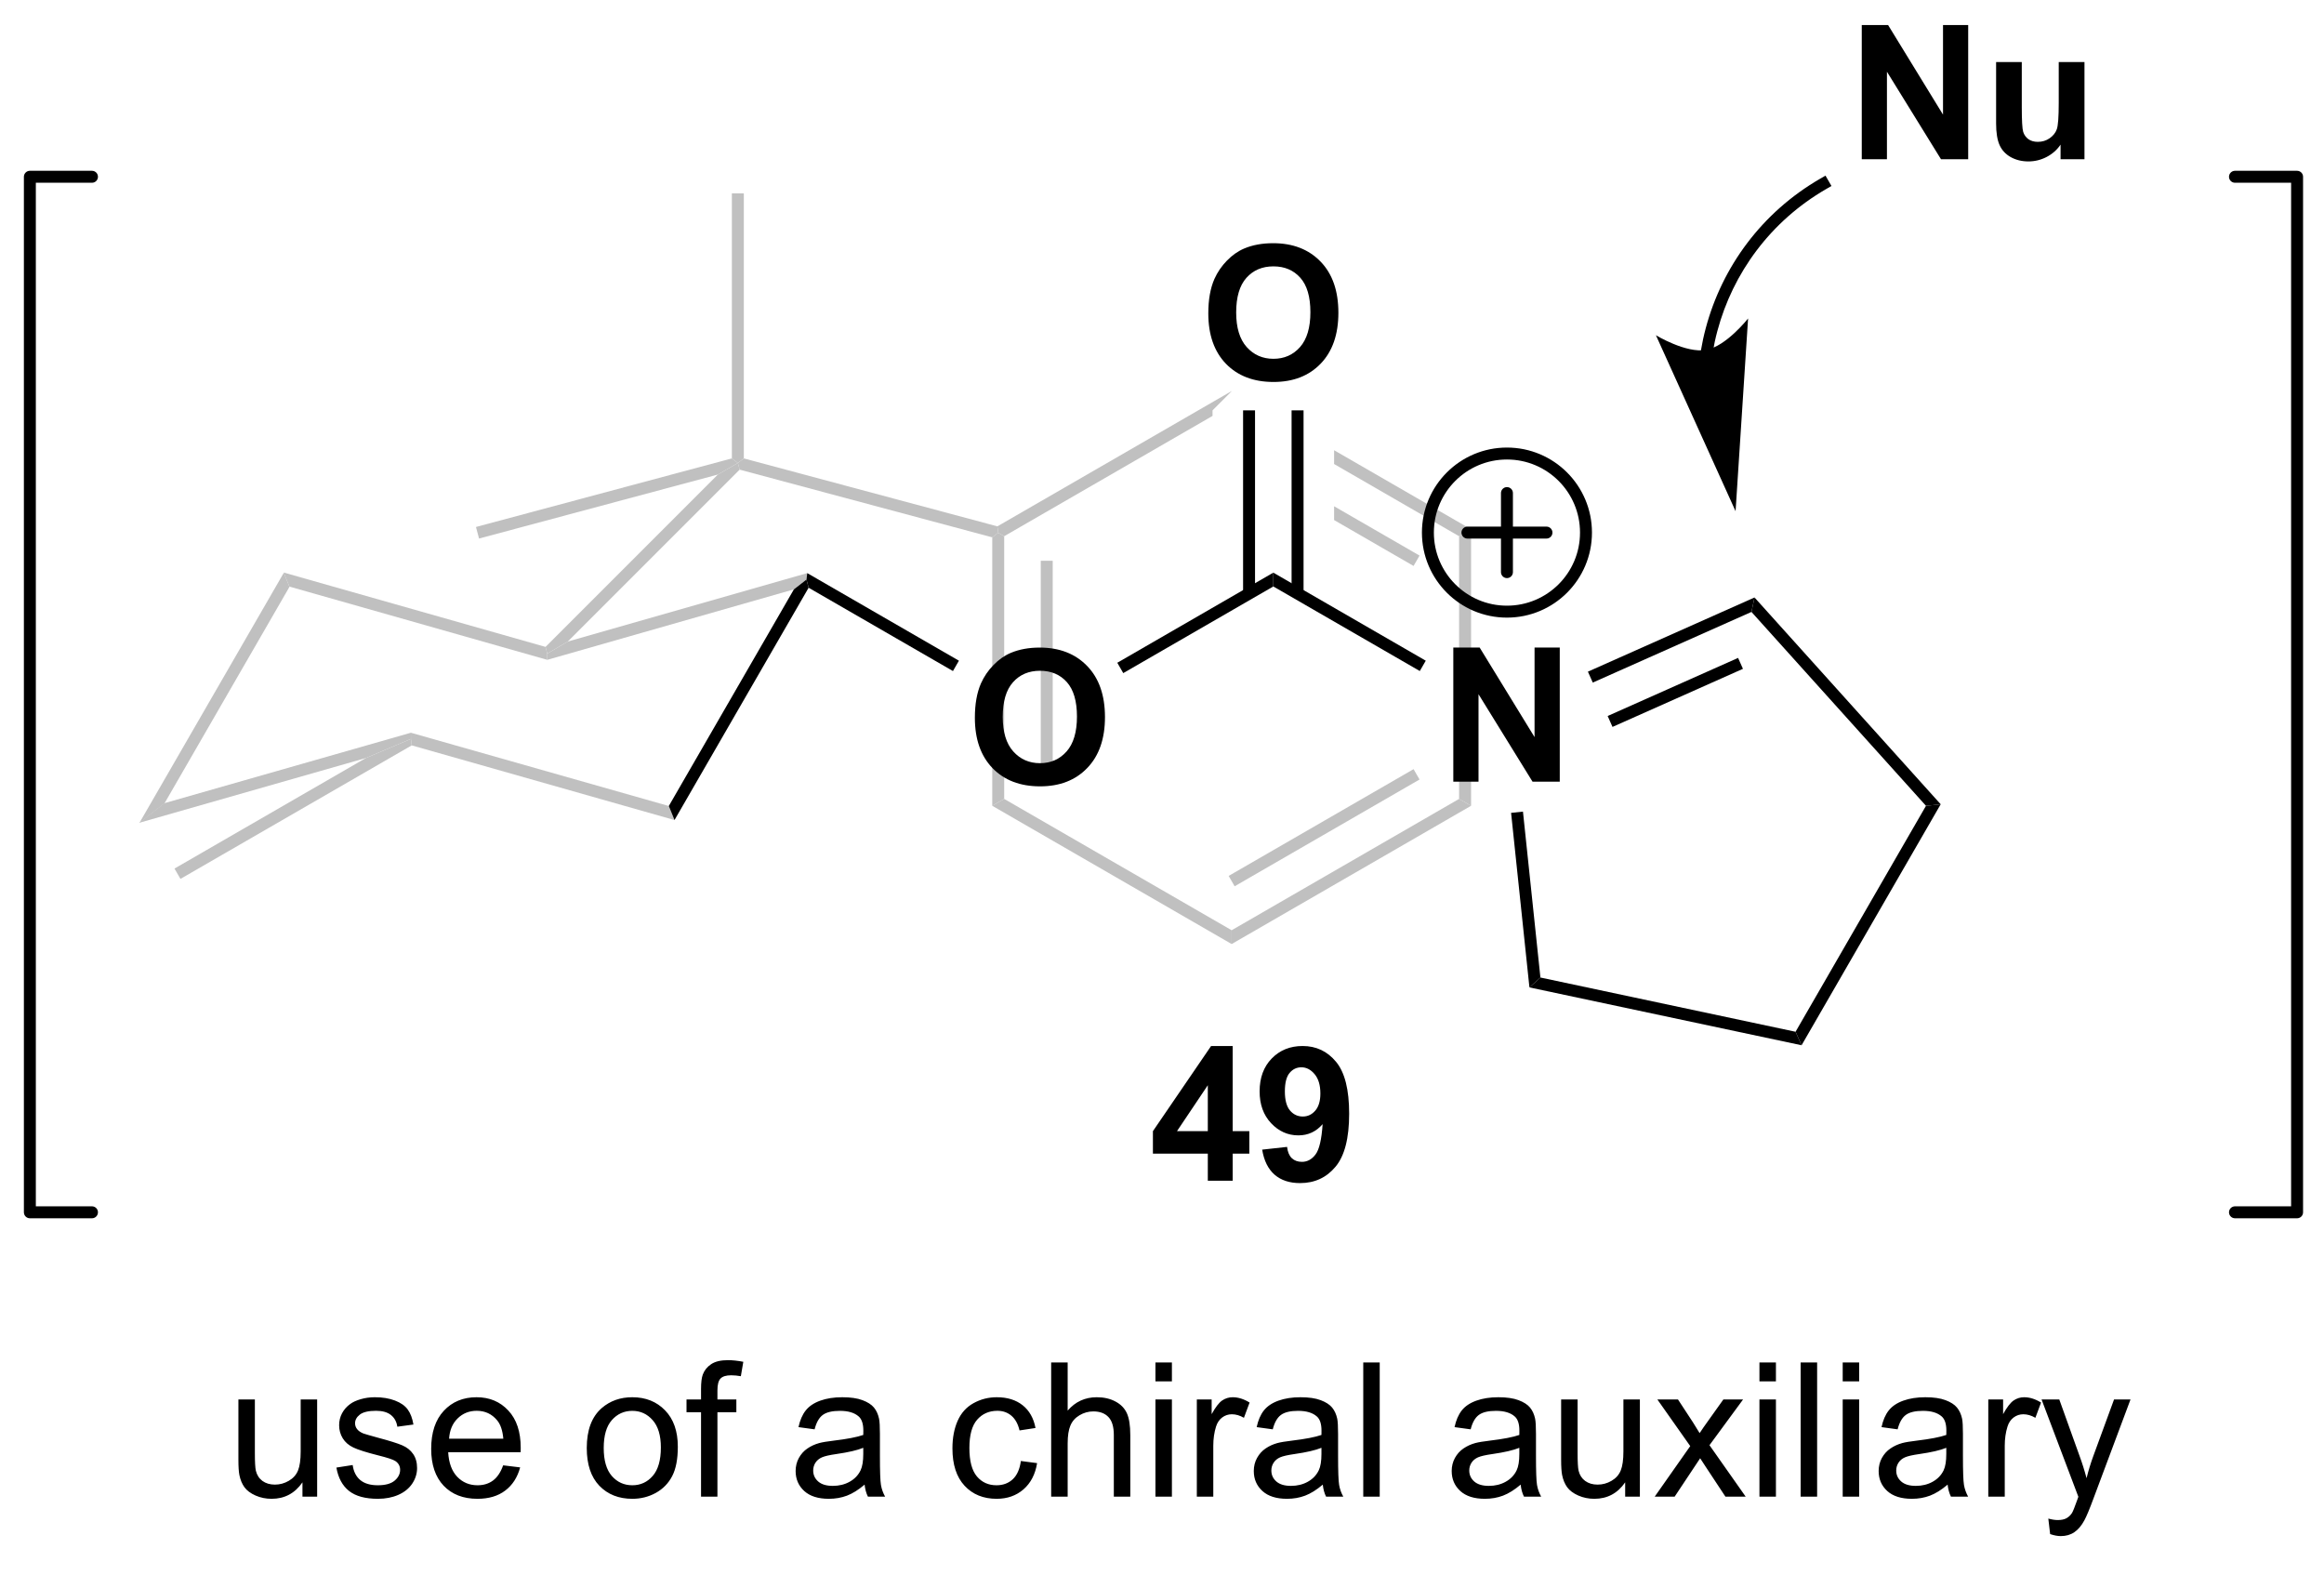 <?xml version="1.0" encoding="UTF-8"?>
<!DOCTYPE svg PUBLIC '-//W3C//DTD SVG 1.0//EN'
          'http://www.w3.org/TR/2001/REC-SVG-20010904/DTD/svg10.dtd'>
<svg stroke-dasharray="none" shape-rendering="auto" xmlns="http://www.w3.org/2000/svg" font-family="'Dialog'" text-rendering="auto" width="90" fill-opacity="1" color-interpolation="auto" color-rendering="auto" preserveAspectRatio="xMidYMid meet" font-size="12px" viewBox="0 0 90 61" fill="black" xmlns:xlink="http://www.w3.org/1999/xlink" stroke="black" image-rendering="auto" stroke-miterlimit="10" stroke-linecap="square" stroke-linejoin="miter" font-style="normal" stroke-width="1" height="61" stroke-dashoffset="0" font-weight="normal" stroke-opacity="1"
><!--Generated by the Batik Graphics2D SVG Generator--><defs id="genericDefs"
  /><g
  ><defs id="defs1"
    ><clipPath clipPathUnits="userSpaceOnUse" id="clipPath1"
      ><path d="M0.633 2.354 L102.731 2.354 L102.731 70.704 L0.633 70.704 L0.633 2.354 Z"
      /></clipPath
      ><clipPath clipPathUnits="userSpaceOnUse" id="clipPath2"
      ><path d="M150.712 314.472 L150.712 380.922 L249.971 380.922 L249.971 314.472 Z"
      /></clipPath
    ></defs
    ><g fill="silver" transform="scale(0.881,0.881) translate(-0.633,-2.354) matrix(1.029,0,0,1.029,-154.39,-321.112)" stroke="silver"
    ><path d="M162.777 338.815 L163.02 339.415 L157.68 348.663 L156.608 349.5 Z" stroke="none" clip-path="url(#clipPath2)"
    /></g
    ><g fill="silver" transform="matrix(0.907,0,0,0.907,-136.653,-285.137)" stroke="silver"
    ><path d="M156.608 349.5 L157.68 348.663 L168.209 345.654 L168.21 345.919 L166.289 346.733 Z" stroke="none" clip-path="url(#clipPath2)"
    /></g
    ><g fill="silver" transform="matrix(0.907,0,0,0.907,-136.653,-285.137)" stroke="silver"
    ><path d="M168.244 346.194 L168.21 345.919 L168.209 345.654 L179.221 348.782 L179.464 349.382 Z" stroke="none" clip-path="url(#clipPath2)"
    /></g
    ><g fill="silver" transform="matrix(0.907,0,0,0.907,-136.653,-285.137)" stroke="silver"
    ><path d="M185.132 338.84 L185.098 339.115 L184.562 339.534 L174.032 342.542 L174.031 342.277 L174.908 341.761 Z" stroke="none" clip-path="url(#clipPath2)"
    /></g
    ><g fill="silver" transform="matrix(0.907,0,0,0.907,-136.653,-285.137)" stroke="silver"
    ><path d="M173.957 341.99 L174.031 342.277 L174.032 342.542 L163.02 339.415 L162.777 338.815 Z" stroke="none" clip-path="url(#clipPath2)"
    /></g
    ><g fill="silver" transform="matrix(0.907,0,0,0.907,-136.653,-285.137)" stroke="silver"
    ><path d="M174.908 341.761 L174.031 342.277 L173.957 341.99 L181.316 334.632 L182.169 334.139 L182.246 334.423 Z" stroke="none" clip-path="url(#clipPath2)"
    /></g
    ><g fill="silver" transform="matrix(0.907,0,0,0.907,-136.653,-285.137)" stroke="silver"
    ><path d="M182.424 333.943 L182.169 334.139 L181.914 333.943 L181.914 322.63 L182.424 322.63 Z" stroke="none" clip-path="url(#clipPath2)"
    /></g
    ><g fill="silver" transform="matrix(0.907,0,0,0.907,-136.653,-285.137)" stroke="silver"
    ><path d="M181.914 333.943 L182.169 334.139 L181.316 334.632 L171.119 337.364 L170.987 336.871 Z" stroke="none" clip-path="url(#clipPath2)"
    /></g
    ><g fill="silver" transform="matrix(0.907,0,0,0.907,-136.653,-285.137)" stroke="silver"
    ><path d="M182.246 334.423 L182.169 334.139 L182.424 333.943 L193.25 336.844 L193.286 337.117 L193.031 337.313 Z" stroke="none" clip-path="url(#clipPath2)"
    /></g
    ><g fill="silver" transform="matrix(0.907,0,0,0.907,-136.653,-285.137)" stroke="silver"
    ><path d="M195.102 338.313 L195.102 347.43 L195.613 347.43 L195.613 338.313 ZM193.286 337.117 L193.031 337.313 L193.031 348.773 L193.541 348.479 L193.541 337.265 L193.286 337.117 Z" stroke="none" clip-path="url(#clipPath2)"
    /></g
    ><g fill="silver" transform="matrix(0.907,0,0,0.907,-136.653,-285.137)" stroke="silver"
    ><path d="M193.031 348.773 L193.541 348.479 L203.253 354.086 L203.253 354.675 Z" stroke="none" clip-path="url(#clipPath2)"
    /></g
    ><g fill="silver" transform="matrix(0.907,0,0,0.907,-136.653,-285.137)" stroke="silver"
    ><path d="M211.02 347.209 L203.125 351.767 L203.38 352.209 L211.275 347.651 L211.02 347.209 ZM212.964 348.479 L203.253 354.086 L203.253 354.675 L213.475 348.773 L212.964 348.479 Z" stroke="none" clip-path="url(#clipPath2)"
    /></g
    ><g fill="silver" transform="matrix(0.907,0,0,0.907,-136.653,-285.137)" stroke="silver"
    ><path d="M213.475 336.97 L212.964 337.265 L212.964 348.479 L213.475 348.773 L213.475 336.97 Z" stroke="none" clip-path="url(#clipPath2)"
    /></g
    ><g fill="silver" transform="matrix(0.907,0,0,0.907,-136.653,-285.137)" stroke="silver"
    ><path d="M203.253 331.068 L203.253 331.076 L203.257 331.071 L203.257 331.071 L203.253 331.068 ZM207.627 333.594 L207.627 334.183 L207.627 334.183 L212.964 337.265 L213.475 336.97 L207.627 333.594 ZM207.627 335.986 L207.627 336.575 L211.02 338.534 L211.275 338.092 L207.627 335.986 Z" stroke="none" clip-path="url(#clipPath2)"
    /></g
    ><g fill="silver" transform="matrix(0.907,0,0,0.907,-136.653,-285.137)" stroke="silver"
    ><path d="M203.253 331.068 L193.25 336.844 L193.286 337.117 L193.541 337.265 L202.437 332.129 L202.437 332.129 L202.437 331.892 L203.253 331.076 L203.253 331.068 Z" stroke="none" clip-path="url(#clipPath2)"
    /></g
    ><g fill="silver" transform="matrix(0.907,0,0,0.907,-136.653,-285.137)" stroke="silver"
    ><path d="M166.289 346.733 L168.21 345.919 L168.244 346.194 L158.37 351.894 L158.115 351.453 Z" stroke="none" clip-path="url(#clipPath2)"
    /></g
    ><g transform="matrix(0.907,0,0,0.907,-136.653,-285.137)"
    ><path d="M179.464 349.382 L179.221 348.782 L184.562 339.534 L185.098 339.115 L185.191 339.464 Z" stroke="none" clip-path="url(#clipPath2)"
    /></g
    ><g transform="matrix(0.907,0,0,0.907,-136.653,-285.137)"
    ><path d="M192.289 345.016 Q192.289 344.141 192.549 343.548 Q192.745 343.11 193.083 342.764 Q193.422 342.415 193.823 342.245 Q194.359 342.019 195.057 342.019 Q196.323 342.019 197.083 342.805 Q197.844 343.589 197.844 344.988 Q197.844 346.376 197.088 347.159 Q196.336 347.943 195.073 347.943 Q193.797 347.943 193.042 347.165 Q192.289 346.384 192.289 345.016 ZM193.479 344.977 Q193.479 345.949 193.927 346.451 Q194.377 346.954 195.07 346.954 Q195.76 346.954 196.203 346.456 Q196.648 345.956 196.648 344.962 Q196.648 343.977 196.216 343.493 Q195.784 343.009 195.07 343.009 Q194.354 343.009 193.917 343.498 Q193.479 343.988 193.479 344.977 Z" stroke="none" clip-path="url(#clipPath2)"
    /></g
    ><g transform="matrix(0.907,0,0,0.907,-136.653,-285.137)"
    ><path d="M185.191 339.464 L185.098 339.115 L185.132 338.84 L191.608 342.579 L191.353 343.021 Z" stroke="none" clip-path="url(#clipPath2)"
    /></g
    ><g transform="matrix(0.907,0,0,0.907,-136.653,-285.137)"
    ><path d="M198.625 343.109 L198.37 342.667 L205.032 338.82 L205.032 339.41 Z" stroke="none" clip-path="url(#clipPath2)"
    /></g
    ><g transform="matrix(0.907,0,0,0.907,-136.653,-285.137)"
    ><path d="M202.256 327.753 Q202.256 326.878 202.516 326.284 Q202.712 325.847 203.05 325.501 Q203.389 325.152 203.79 324.982 Q204.326 324.756 205.024 324.756 Q206.29 324.756 207.05 325.542 Q207.81 326.326 207.81 327.725 Q207.81 329.113 207.055 329.897 Q206.303 330.68 205.04 330.68 Q203.764 330.68 203.008 329.902 Q202.256 329.12 202.256 327.753 ZM203.446 327.714 Q203.446 328.685 203.894 329.188 Q204.344 329.691 205.037 329.691 Q205.727 329.691 206.17 329.193 Q206.615 328.693 206.615 327.699 Q206.615 326.714 206.183 326.23 Q205.75 325.745 205.037 325.745 Q204.321 325.745 203.883 326.235 Q203.446 326.725 203.446 327.714 Z" stroke="none" clip-path="url(#clipPath2)"
    /></g
    ><g transform="matrix(0.907,0,0,0.907,-136.653,-285.137)"
    ><path d="M206.323 339.713 L206.323 331.892 L205.812 331.892 L205.812 339.713 ZM204.251 339.713 L204.251 331.892 L203.741 331.892 L203.741 339.713 Z" stroke="none" clip-path="url(#clipPath2)"
    /></g
    ><g transform="matrix(0.907,0,0,0.907,-136.653,-285.137)"
    ><path d="M212.717 347.744 L212.717 342.018 L213.842 342.018 L216.186 345.841 L216.186 342.018 L217.262 342.018 L217.262 347.744 L216.1 347.744 L213.793 344.01 L213.793 347.744 L212.717 347.744 Z" stroke="none" clip-path="url(#clipPath2)"
    /></g
    ><g transform="matrix(0.907,0,0,0.907,-136.653,-285.137)"
    ><path d="M205.032 339.41 L205.032 338.82 L211.541 342.579 L211.286 343.02 Z" stroke="none" clip-path="url(#clipPath2)"
    /></g
    ><g transform="matrix(0.907,0,0,0.907,-136.653,-285.137)"
    ><path d="M215.184 349.075 L215.691 349.022 L216.436 356.104 L215.967 356.526 Z" stroke="none" clip-path="url(#clipPath2)"
    /></g
    ><g transform="matrix(0.907,0,0,0.907,-136.653,-285.137)"
    ><path d="M215.967 356.526 L216.436 356.104 L227.33 358.42 L227.587 358.996 Z" stroke="none" clip-path="url(#clipPath2)"
    /></g
    ><g transform="matrix(0.907,0,0,0.907,-136.653,-285.137)"
    ><path d="M227.587 358.996 L227.33 358.42 L232.899 348.774 L233.527 348.708 Z" stroke="none" clip-path="url(#clipPath2)"
    /></g
    ><g transform="matrix(0.907,0,0,0.907,-136.653,-285.137)"
    ><path d="M233.527 348.708 L232.899 348.774 L225.447 340.497 L225.578 339.88 Z" stroke="none" clip-path="url(#clipPath2)"
    /></g
    ><g transform="matrix(0.907,0,0,0.907,-136.653,-285.137)"
    ><path d="M225.578 339.88 L225.447 340.497 L218.672 343.513 L218.464 343.047 ZM224.876 342.46 L219.307 344.94 L219.514 345.406 L225.084 342.926 Z" stroke="none" clip-path="url(#clipPath2)"
    /></g
    ><g stroke-width="0.51" transform="matrix(0.907,0,0,0.907,-136.653,-285.137)" stroke-linejoin="round" stroke-linecap="round"
    ><path fill="none" d="M215.007 340.485 C213.143 340.485 211.632 338.974 211.632 337.11 C211.632 335.246 213.143 333.735 215.007 333.735 C216.871 333.735 218.382 335.246 218.382 337.11 C218.382 338.974 216.871 340.485 215.007 340.485 M213.32 337.11 L216.695 337.11 M215.007 335.423 L215.007 338.798" clip-path="url(#clipPath2)"
    /></g
    ><g stroke-width="0.51" transform="matrix(0.907,0,0,0.907,-136.653,-285.137)" stroke-linejoin="round" stroke-linecap="round"
    ><path fill="none" d="M246.092 366.127 L248.744 366.127 L248.744 321.92 L246.092 321.92" clip-path="url(#clipPath2)"
    /></g
    ><g stroke-width="0.51" transform="matrix(0.907,0,0,0.907,-136.653,-285.137)" stroke-linejoin="round" stroke-linecap="round"
    ><path fill="none" d="M154.592 321.92 L151.94 321.92 L151.94 366.127 L154.592 366.127" clip-path="url(#clipPath2)"
    /></g
    ><g transform="matrix(0.907,0,0,0.907,-136.653,-285.137)"
    ><path d="M223.786 329.459 L223.786 329.458 L223.787 329.449 L223.79 329.435 C223.843 329.119 223.91 328.807 223.993 328.499 C224.653 326.035 226.254 323.82 228.642 322.441 L228.863 322.313 L228.608 321.871 L228.387 321.999 C225.881 323.446 224.196 325.772 223.5 328.367 C223.413 328.691 223.342 329.019 223.286 329.35 L223.284 329.365 L223.283 329.373 L223.282 329.375 L223.24 329.626 L223.743 329.711 L223.786 329.459 ZM224.769 336.197 L225.303 327.969 C225.303 327.969 224.375 329.154 223.514 329.311 C222.654 329.467 221.368 328.685 221.368 328.685 Z" stroke="none" clip-path="url(#clipPath2)"
    /></g
    ><g transform="matrix(0.907,0,0,0.907,-136.653,-285.137)"
    ><path d="M230.157 321.171 L230.157 315.444 L231.282 315.444 L233.626 319.267 L233.626 315.444 L234.701 315.444 L234.701 321.171 L233.54 321.171 L231.232 317.436 L231.232 321.171 L230.157 321.171 ZM238.645 321.171 L238.645 320.548 Q238.419 320.882 238.049 321.075 Q237.682 321.265 237.27 321.265 Q236.853 321.265 236.52 321.082 Q236.189 320.897 236.041 320.567 Q235.893 320.233 235.893 319.647 L235.893 317.022 L236.989 317.022 L236.989 318.929 Q236.989 319.804 237.049 320.002 Q237.111 320.197 237.27 320.314 Q237.432 320.429 237.676 320.429 Q237.958 320.429 238.179 320.275 Q238.403 320.119 238.484 319.892 Q238.567 319.663 238.567 318.772 L238.567 317.022 L239.666 317.022 L239.666 321.171 L238.645 321.171 Z" stroke="none" clip-path="url(#clipPath2)"
    /></g
    ><g transform="matrix(0.907,0,0,0.907,-136.653,-285.137)"
    ><path d="M163.579 378.265 L163.579 377.655 Q163.094 378.358 162.261 378.358 Q161.894 378.358 161.576 378.218 Q161.258 378.077 161.102 377.864 Q160.948 377.65 160.886 377.343 Q160.844 377.134 160.844 376.687 L160.844 374.116 L161.547 374.116 L161.547 376.416 Q161.547 376.968 161.589 377.158 Q161.657 377.437 161.87 377.595 Q162.087 377.752 162.402 377.752 Q162.719 377.752 162.995 377.59 Q163.274 377.429 163.389 377.15 Q163.503 376.869 163.503 376.337 L163.503 374.116 L164.206 374.116 L164.206 378.265 L163.579 378.265 ZM165.028 377.025 L165.723 376.916 Q165.78 377.335 166.049 377.559 Q166.317 377.78 166.796 377.78 Q167.28 377.78 167.515 377.582 Q167.749 377.384 167.749 377.119 Q167.749 376.882 167.543 376.744 Q167.398 376.65 166.825 376.507 Q166.051 376.312 165.752 376.168 Q165.452 376.025 165.299 375.775 Q165.145 375.522 165.145 375.218 Q165.145 374.939 165.27 374.705 Q165.398 374.468 165.617 374.312 Q165.78 374.189 166.064 374.106 Q166.348 374.022 166.671 374.022 Q167.161 374.022 167.528 374.163 Q167.898 374.304 168.072 374.543 Q168.249 374.783 168.317 375.187 L167.63 375.28 Q167.583 374.96 167.356 374.78 Q167.132 374.601 166.723 374.601 Q166.239 374.601 166.03 374.762 Q165.825 374.921 165.825 375.134 Q165.825 375.272 165.911 375.382 Q165.997 375.494 166.179 375.569 Q166.286 375.608 166.801 375.749 Q167.546 375.947 167.84 376.075 Q168.137 376.202 168.304 376.444 Q168.473 376.687 168.473 377.046 Q168.473 377.397 168.268 377.707 Q168.062 378.017 167.674 378.189 Q167.288 378.358 166.801 378.358 Q165.992 378.358 165.567 378.022 Q165.145 377.687 165.028 377.025 ZM172.148 376.929 L172.874 377.017 Q172.702 377.655 172.236 378.007 Q171.773 378.358 171.051 378.358 Q170.14 378.358 169.606 377.798 Q169.075 377.236 169.075 376.226 Q169.075 375.179 169.614 374.601 Q170.153 374.022 171.012 374.022 Q171.843 374.022 172.369 374.59 Q172.898 375.155 172.898 376.181 Q172.898 376.244 172.895 376.369 L169.801 376.369 Q169.84 377.054 170.187 377.418 Q170.536 377.78 171.054 377.78 Q171.442 377.78 171.715 377.577 Q171.989 377.374 172.148 376.929 ZM169.84 375.791 L172.155 375.791 Q172.109 375.267 171.89 375.007 Q171.554 374.601 171.02 374.601 Q170.536 374.601 170.205 374.926 Q169.874 375.249 169.84 375.791 ZM175.718 376.189 Q175.718 375.038 176.359 374.483 Q176.895 374.022 177.663 374.022 Q178.52 374.022 179.062 374.582 Q179.606 375.142 179.606 376.132 Q179.606 376.931 179.364 377.392 Q179.124 377.851 178.666 378.106 Q178.208 378.358 177.663 378.358 Q176.793 378.358 176.255 377.801 Q175.718 377.241 175.718 376.189 ZM176.442 376.189 Q176.442 376.986 176.788 377.384 Q177.137 377.78 177.663 377.78 Q178.187 377.78 178.533 377.382 Q178.882 376.983 178.882 376.166 Q178.882 375.397 178.533 375.002 Q178.184 374.603 177.663 374.603 Q177.137 374.603 176.788 374.999 Q176.442 375.392 176.442 376.189 ZM180.597 378.265 L180.597 374.663 L179.977 374.663 L179.977 374.116 L180.597 374.116 L180.597 373.673 Q180.597 373.257 180.672 373.054 Q180.774 372.78 181.029 372.611 Q181.284 372.439 181.745 372.439 Q182.042 372.439 182.402 372.509 L182.297 373.124 Q182.079 373.085 181.883 373.085 Q181.563 373.085 181.43 373.223 Q181.297 373.358 181.297 373.733 L181.297 374.116 L182.105 374.116 L182.105 374.663 L181.297 374.663 L181.297 378.265 L180.597 378.265 ZM187.581 377.752 Q187.191 378.085 186.829 378.223 Q186.469 378.358 186.055 378.358 Q185.37 378.358 185.003 378.025 Q184.636 377.689 184.636 377.171 Q184.636 376.866 184.774 376.614 Q184.915 376.361 185.139 376.21 Q185.363 376.056 185.644 375.978 Q185.852 375.923 186.269 375.874 Q187.12 375.772 187.524 375.632 Q187.527 375.486 187.527 375.447 Q187.527 375.017 187.329 374.843 Q187.058 374.603 186.527 374.603 Q186.032 374.603 185.795 374.778 Q185.558 374.952 185.446 375.392 L184.758 375.298 Q184.852 374.858 185.066 374.587 Q185.282 374.314 185.688 374.168 Q186.094 374.022 186.628 374.022 Q187.159 374.022 187.49 374.147 Q187.823 374.272 187.98 374.462 Q188.136 374.65 188.198 374.939 Q188.235 375.119 188.235 375.587 L188.235 376.525 Q188.235 377.507 188.279 377.767 Q188.323 378.025 188.456 378.265 L187.722 378.265 Q187.613 378.046 187.581 377.752 ZM187.524 376.181 Q187.141 376.337 186.376 376.447 Q185.941 376.509 185.761 376.587 Q185.581 376.666 185.482 376.817 Q185.386 376.968 185.386 377.15 Q185.386 377.431 185.6 377.619 Q185.813 377.806 186.222 377.806 Q186.628 377.806 186.943 377.629 Q187.261 377.452 187.409 377.142 Q187.524 376.905 187.524 376.439 L187.524 376.181 ZM194.253 376.744 L194.946 376.835 Q194.831 377.548 194.365 377.955 Q193.899 378.358 193.219 378.358 Q192.368 378.358 191.85 377.801 Q191.331 377.244 191.331 376.205 Q191.331 375.533 191.553 375.03 Q191.777 374.525 192.232 374.275 Q192.688 374.022 193.222 374.022 Q193.899 374.022 194.329 374.364 Q194.758 374.705 194.878 375.335 L194.196 375.439 Q194.097 375.022 193.85 374.812 Q193.602 374.601 193.251 374.601 Q192.719 374.601 192.386 374.981 Q192.055 375.361 192.055 376.187 Q192.055 377.022 192.376 377.403 Q192.696 377.78 193.212 377.78 Q193.626 377.78 193.902 377.528 Q194.18 377.272 194.253 376.744 ZM195.547 378.265 L195.547 372.538 L196.251 372.538 L196.251 374.593 Q196.743 374.022 197.493 374.022 Q197.954 374.022 198.292 374.205 Q198.633 374.384 198.779 374.705 Q198.925 375.025 198.925 375.634 L198.925 378.265 L198.222 378.265 L198.222 375.634 Q198.222 375.108 197.993 374.869 Q197.766 374.627 197.347 374.627 Q197.034 374.627 196.758 374.791 Q196.485 374.952 196.368 375.231 Q196.251 375.507 196.251 375.994 L196.251 378.265 L195.547 378.265 ZM199.999 373.345 L199.999 372.538 L200.702 372.538 L200.702 373.345 L199.999 373.345 ZM199.999 378.265 L199.999 374.116 L200.702 374.116 L200.702 378.265 L199.999 378.265 ZM201.766 378.265 L201.766 374.116 L202.399 374.116 L202.399 374.744 Q202.641 374.304 202.844 374.163 Q203.05 374.022 203.297 374.022 Q203.652 374.022 204.019 374.249 L203.777 374.9 Q203.519 374.749 203.261 374.749 Q203.032 374.749 202.847 374.887 Q202.665 375.025 202.587 375.272 Q202.469 375.647 202.469 376.093 L202.469 378.265 L201.766 378.265 ZM207.144 377.752 Q206.753 378.085 206.391 378.223 Q206.032 378.358 205.618 378.358 Q204.933 378.358 204.566 378.025 Q204.198 377.689 204.198 377.171 Q204.198 376.866 204.337 376.614 Q204.477 376.361 204.701 376.21 Q204.925 376.056 205.206 375.978 Q205.415 375.923 205.831 375.874 Q206.683 375.772 207.087 375.632 Q207.089 375.486 207.089 375.447 Q207.089 375.017 206.891 374.843 Q206.62 374.603 206.089 374.603 Q205.594 374.603 205.357 374.778 Q205.12 374.952 205.008 375.392 L204.321 375.298 Q204.415 374.858 204.628 374.587 Q204.844 374.314 205.251 374.168 Q205.657 374.022 206.191 374.022 Q206.722 374.022 207.053 374.147 Q207.386 374.272 207.542 374.462 Q207.698 374.65 207.761 374.939 Q207.797 375.119 207.797 375.587 L207.797 376.525 Q207.797 377.507 207.842 377.767 Q207.886 378.025 208.019 378.265 L207.284 378.265 Q207.175 378.046 207.144 377.752 ZM207.087 376.181 Q206.704 376.337 205.938 376.447 Q205.503 376.509 205.323 376.587 Q205.144 376.666 205.045 376.817 Q204.948 376.968 204.948 377.15 Q204.948 377.431 205.162 377.619 Q205.376 377.806 205.784 377.806 Q206.191 377.806 206.506 377.629 Q206.823 377.452 206.972 377.142 Q207.087 376.905 207.087 376.439 L207.087 376.181 ZM208.872 378.265 L208.872 372.538 L209.575 372.538 L209.575 378.265 L208.872 378.265 ZM215.593 377.752 Q215.202 378.085 214.84 378.223 Q214.481 378.358 214.067 378.358 Q213.382 378.358 213.015 378.025 Q212.648 377.689 212.648 377.171 Q212.648 376.866 212.786 376.614 Q212.926 376.361 213.15 376.21 Q213.374 376.056 213.655 375.978 Q213.864 375.923 214.28 375.874 Q215.132 375.772 215.536 375.632 Q215.538 375.486 215.538 375.447 Q215.538 375.017 215.34 374.843 Q215.07 374.603 214.538 374.603 Q214.043 374.603 213.807 374.778 Q213.57 374.952 213.458 375.392 L212.77 375.298 Q212.864 374.858 213.077 374.587 Q213.293 374.314 213.7 374.168 Q214.106 374.022 214.64 374.022 Q215.171 374.022 215.502 374.147 Q215.835 374.272 215.992 374.462 Q216.148 374.65 216.21 374.939 Q216.247 375.119 216.247 375.587 L216.247 376.525 Q216.247 377.507 216.291 377.767 Q216.335 378.025 216.468 378.265 L215.734 378.265 Q215.624 378.046 215.593 377.752 ZM215.536 376.181 Q215.153 376.337 214.387 376.447 Q213.952 376.509 213.773 376.587 Q213.593 376.666 213.494 376.817 Q213.398 376.968 213.398 377.15 Q213.398 377.431 213.611 377.619 Q213.825 377.806 214.234 377.806 Q214.64 377.806 214.955 377.629 Q215.273 377.452 215.421 377.142 Q215.536 376.905 215.536 376.439 L215.536 376.181 ZM220.055 378.265 L220.055 377.655 Q219.571 378.358 218.738 378.358 Q218.37 378.358 218.053 378.218 Q217.735 378.077 217.579 377.864 Q217.425 377.65 217.363 377.343 Q217.321 377.134 217.321 376.687 L217.321 374.116 L218.024 374.116 L218.024 376.416 Q218.024 376.968 218.066 377.158 Q218.133 377.437 218.347 377.595 Q218.563 377.752 218.878 377.752 Q219.196 377.752 219.472 377.59 Q219.751 377.429 219.865 377.15 Q219.98 376.869 219.98 376.337 L219.98 374.116 L220.683 374.116 L220.683 378.265 L220.055 378.265 ZM221.317 378.265 L222.833 376.108 L221.429 374.116 L222.309 374.116 L222.945 375.087 Q223.124 375.366 223.234 375.554 Q223.405 375.296 223.551 375.095 L224.249 374.116 L225.09 374.116 L223.655 376.069 L225.2 378.265 L224.335 378.265 L223.484 376.976 L223.257 376.627 L222.168 378.265 L221.317 378.265 ZM225.788 373.345 L225.788 372.538 L226.492 372.538 L226.492 373.345 L225.788 373.345 ZM225.788 378.265 L225.788 374.116 L226.492 374.116 L226.492 378.265 L225.788 378.265 ZM227.547 378.265 L227.547 372.538 L228.251 372.538 L228.251 378.265 L227.547 378.265 ZM229.343 373.345 L229.343 372.538 L230.046 372.538 L230.046 373.345 L229.343 373.345 ZM229.343 378.265 L229.343 374.116 L230.046 374.116 L230.046 378.265 L229.343 378.265 ZM233.823 377.752 Q233.433 378.085 233.071 378.223 Q232.712 378.358 232.297 378.358 Q231.613 378.358 231.245 378.025 Q230.878 377.689 230.878 377.171 Q230.878 376.866 231.016 376.614 Q231.157 376.361 231.381 376.21 Q231.605 376.056 231.886 375.978 Q232.094 375.923 232.511 375.874 Q233.363 375.772 233.766 375.632 Q233.769 375.486 233.769 375.447 Q233.769 375.017 233.571 374.843 Q233.3 374.603 232.769 374.603 Q232.274 374.603 232.037 374.778 Q231.8 374.952 231.688 375.392 L231.001 375.298 Q231.094 374.858 231.308 374.587 Q231.524 374.314 231.93 374.168 Q232.337 374.022 232.87 374.022 Q233.402 374.022 233.732 374.147 Q234.066 374.272 234.222 374.462 Q234.378 374.65 234.441 374.939 Q234.477 375.119 234.477 375.587 L234.477 376.525 Q234.477 377.507 234.521 377.767 Q234.566 378.025 234.698 378.265 L233.964 378.265 Q233.855 378.046 233.823 377.752 ZM233.766 376.181 Q233.383 376.337 232.618 376.447 Q232.183 376.509 232.003 376.587 Q231.823 376.666 231.725 376.817 Q231.628 376.968 231.628 377.15 Q231.628 377.431 231.842 377.619 Q232.055 377.806 232.464 377.806 Q232.87 377.806 233.185 377.629 Q233.503 377.452 233.652 377.142 Q233.766 376.905 233.766 376.439 L233.766 376.181 ZM235.559 378.265 L235.559 374.116 L236.192 374.116 L236.192 374.744 Q236.434 374.304 236.637 374.163 Q236.843 374.022 237.09 374.022 Q237.445 374.022 237.812 374.249 L237.57 374.9 Q237.312 374.749 237.054 374.749 Q236.825 374.749 236.64 374.887 Q236.458 375.025 236.38 375.272 Q236.262 375.647 236.262 376.093 L236.262 378.265 L235.559 378.265 ZM238.2 379.864 L238.122 379.202 Q238.351 379.265 238.523 379.265 Q238.757 379.265 238.898 379.187 Q239.038 379.108 239.13 378.968 Q239.195 378.864 239.343 378.444 Q239.364 378.387 239.405 378.272 L237.833 374.116 L238.59 374.116 L239.452 376.517 Q239.622 376.976 239.755 377.478 Q239.874 376.994 240.043 376.533 L240.929 374.116 L241.632 374.116 L240.054 378.335 Q239.801 379.02 239.661 379.278 Q239.473 379.624 239.231 379.785 Q238.989 379.95 238.653 379.95 Q238.45 379.95 238.2 379.864 Z" stroke="none" clip-path="url(#clipPath2)"
    /></g
    ><g transform="matrix(0.907,0,0,0.907,-136.653,-285.137)"
    ><path d="M202.235 364.778 L202.235 363.624 L199.891 363.624 L199.891 362.663 L202.375 359.028 L203.297 359.028 L203.297 362.661 L204.008 362.661 L204.008 363.624 L203.297 363.624 L203.297 364.778 L202.235 364.778 ZM202.235 362.661 L202.235 360.702 L200.92 362.661 L202.235 362.661 ZM204.556 363.452 L205.619 363.335 Q205.658 363.661 205.822 363.817 Q205.986 363.973 206.254 363.973 Q206.595 363.973 206.832 363.661 Q207.072 363.348 207.137 362.364 Q206.723 362.843 206.103 362.843 Q205.426 362.843 204.936 362.322 Q204.447 361.801 204.447 360.965 Q204.447 360.093 204.963 359.562 Q205.481 359.028 206.283 359.028 Q207.153 359.028 207.71 359.702 Q208.27 360.374 208.27 361.918 Q208.27 363.489 207.686 364.184 Q207.106 364.88 206.173 364.88 Q205.502 364.88 205.088 364.523 Q204.673 364.163 204.556 363.452 ZM207.041 361.054 Q207.041 360.523 206.796 360.231 Q206.551 359.937 206.231 359.937 Q205.926 359.937 205.726 360.179 Q205.525 360.418 205.525 360.965 Q205.525 361.52 205.744 361.781 Q205.963 362.038 206.291 362.038 Q206.606 362.038 206.822 361.788 Q207.041 361.538 207.041 361.054 Z" stroke="none" clip-path="url(#clipPath2)"
    /></g
  ></g
></svg
>
